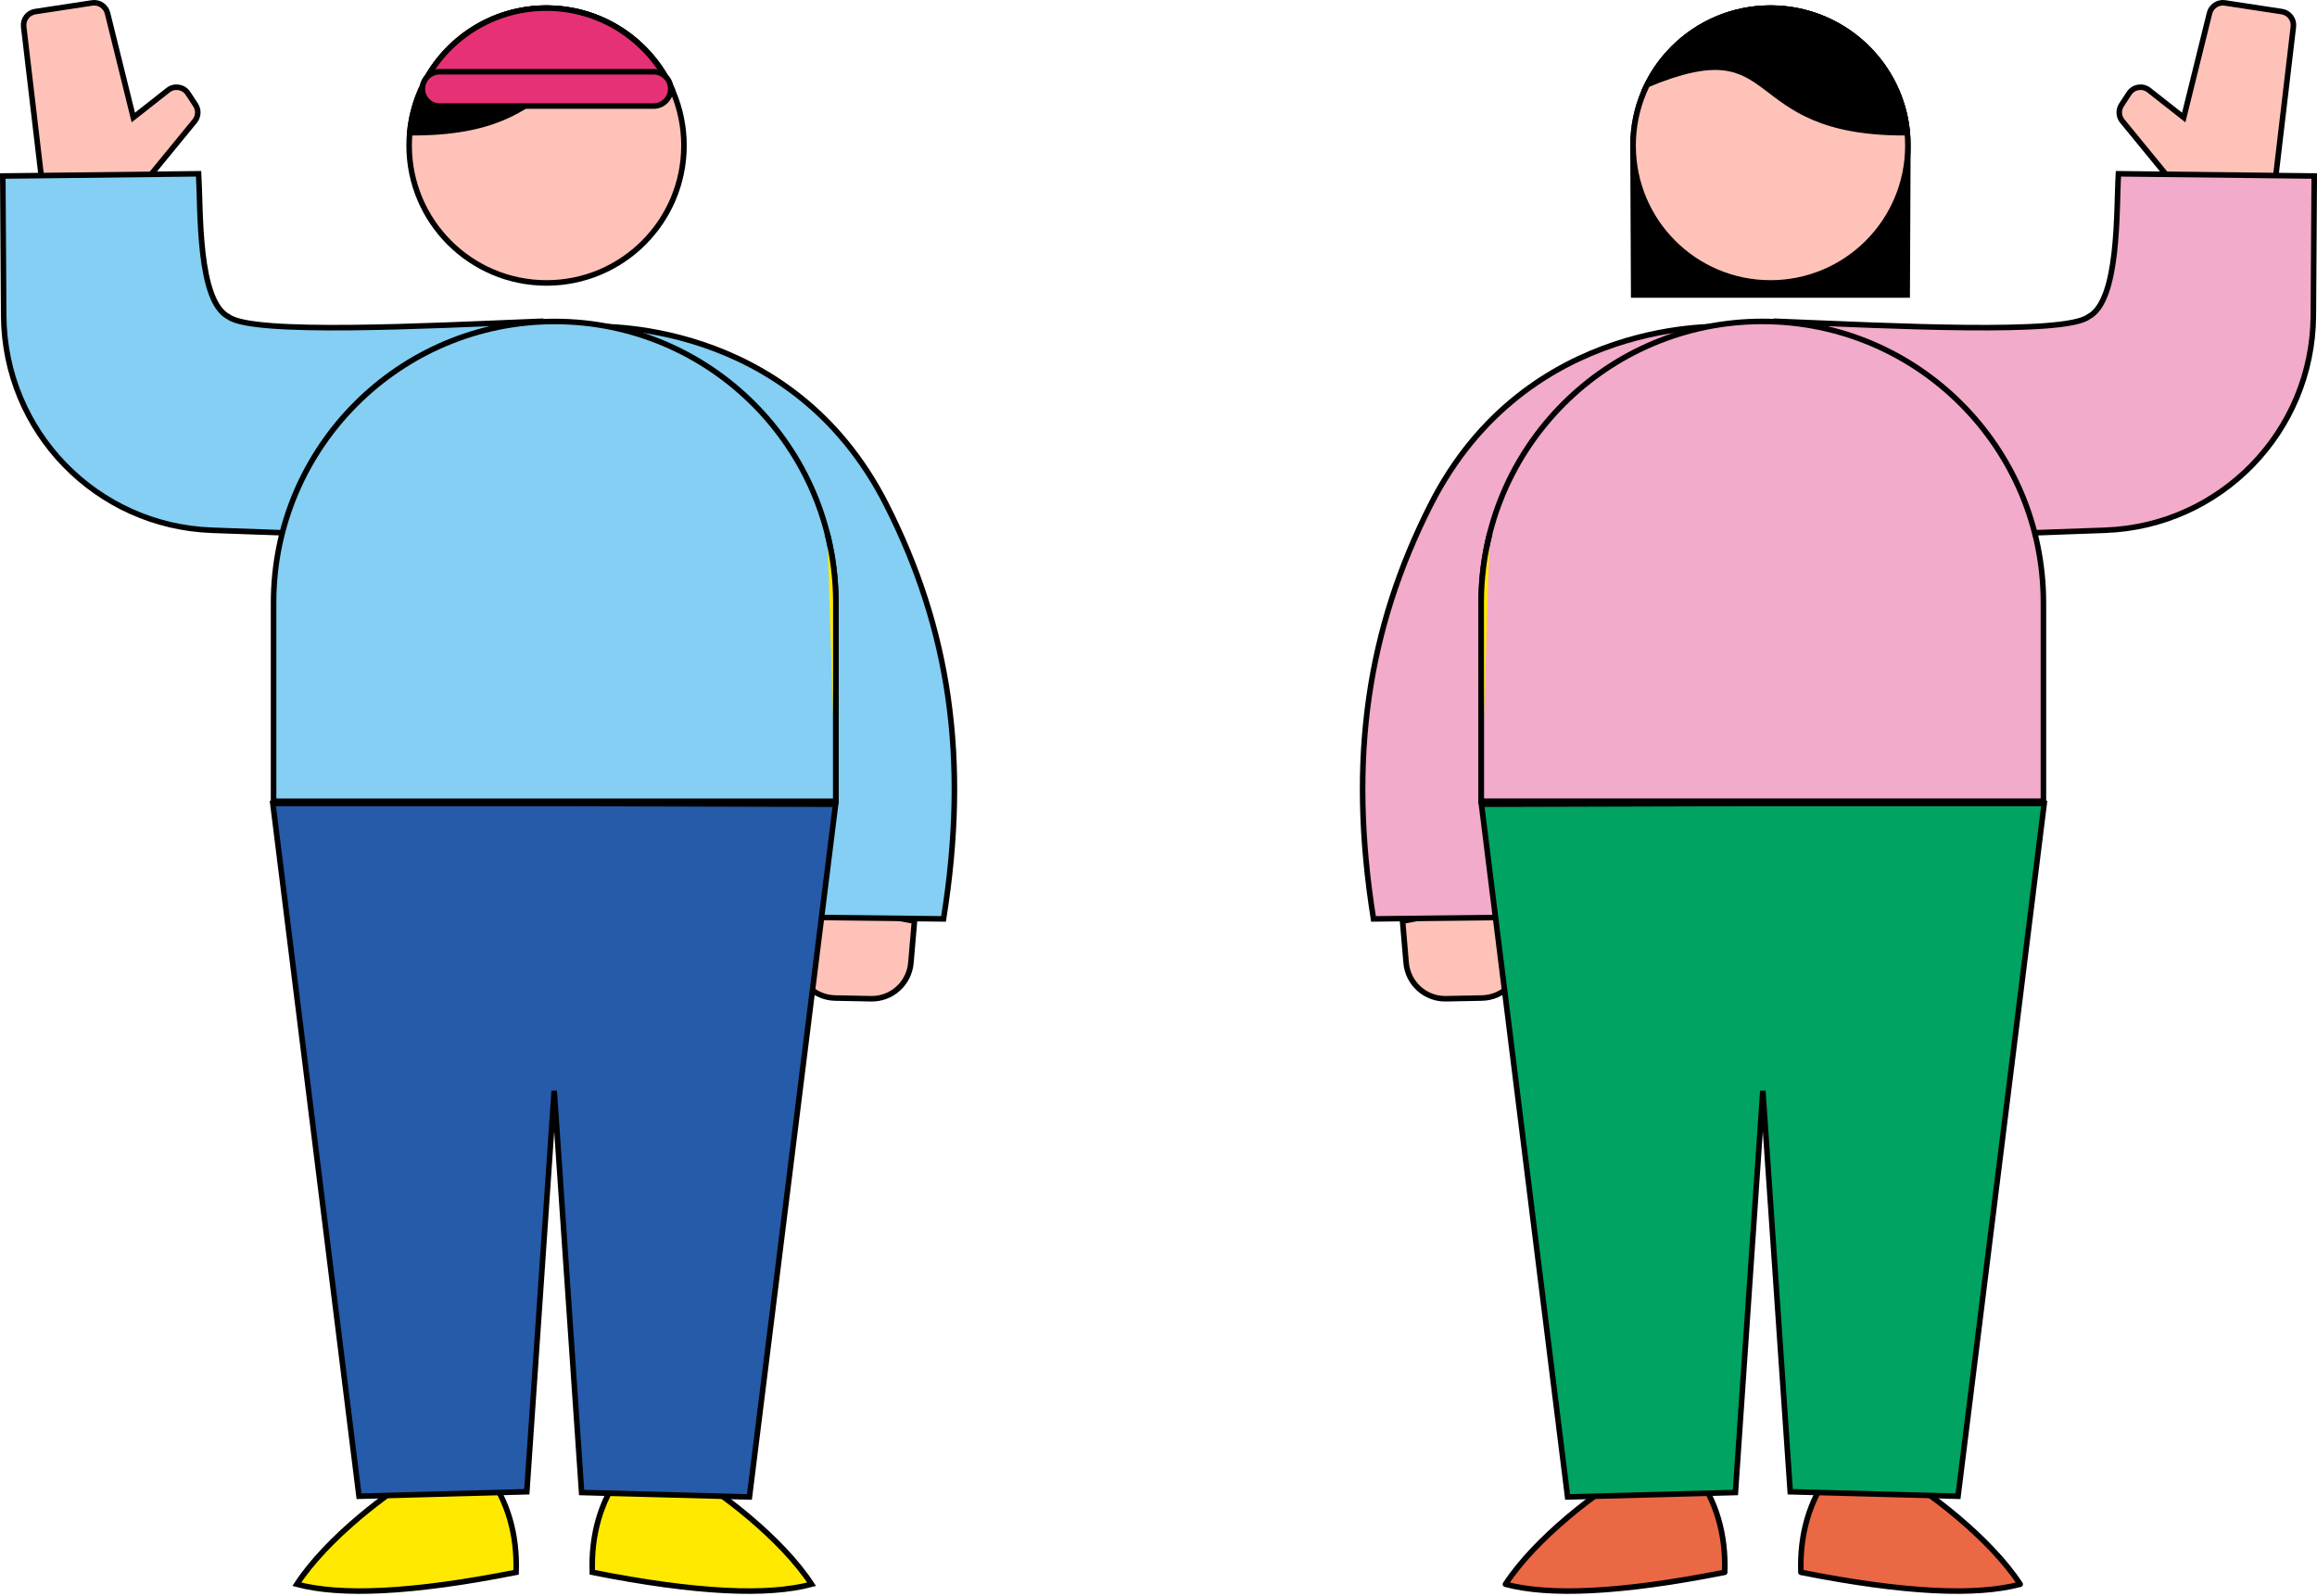 <svg fill="none" height="288" viewBox="0 0 418 288" width="418" xmlns="http://www.w3.org/2000/svg"><g stroke="#000"><path d="m253.033 166.175.643 7.528c.322 3.717 3.467 6.548 7.192 6.469l6.498-.129c3.817-.078 6.891-3.174 6.934-6.998l.078-7.113c.022-1.965-1.758-3.452-3.688-3.088l-17.664 3.331z" fill="#ffc2b8" stroke-linejoin="round"/><path d="m330.007 265.882c-3.567 4.968-5.347 10.851-5.111 17.764 18.972 3.767 31.703 4.246 39.559 2.151-5.383-8.256-16.684-16.956-23.147-20.451z" fill="#eb6844" stroke-linejoin="round"/><path d="m306.038 265.882c3.567 4.968 5.347 10.851 5.111 17.764-18.972 3.767-31.703 4.246-39.559 2.151 5.383-8.256 16.684-16.956 23.146-20.451z" fill="#eb6844" stroke-linejoin="round"/><path d="m311.364 58.929s-35.928-2.152-53.285 32.161c-11.294 22.324-14.933 45.614-10.293 74.679l35.12-.4 28.458-106.433z" fill="#f2abca" stroke-miterlimit="10"/><path d="m344.189 26.255c0-13.689-11.102-24.791-24.791-24.791s-24.791 11.101-24.791 24.791c0 .822.122 26.964.122 26.964h49.338s.122-26.142.122-26.964z" fill="#000" stroke-miterlimit="10"/><path d="m319.405 51.045c13.692 0 24.791-11.099 24.791-24.791s-11.099-24.791-24.791-24.791c-13.691 0-24.79 11.099-24.79 24.791s11.099 24.791 24.79 24.791z" fill="#ffc2b8" stroke-miterlimit="10"/><path d="m344.082 23.931c-1.172-12.603-11.773-22.467-24.683-22.467-8.443 0-15.905 4.225-20.38 10.673-.687.987-1.301 2.03-1.845 3.117 25.434-10.544 15.998 8.935 46.901 8.685z" fill="#000" stroke-miterlimit="10"/><path d="m314.488 144.945h54.299l-15.548 124.976-30.273-.808-4.94-72.327-4.946 72.463-30.274.8-15.548-124.968z" fill="#00a361" stroke-miterlimit="10"/><path d="m393.141 34.374-10.258-12.524c-.686-.836-.743-2.016-.157-2.917l1.365-2.087c.794-1.208 2.452-1.48 3.589-.586l6.276 4.939 4.654-18.822c.307-1.237 1.508-2.037 2.766-1.851l10.28 1.565c1.315.2 2.237 1.408 2.08 2.731l-3.489 29.623-17.12-.064z" fill="#ffc2b8" stroke-miterlimit="10"/><path d="m360.581 96.343 19.186-.686c20.866-.743 37.436-17.807 37.572-38.687l.164-25.22-35.327-.4c-.4 6.462.207 23.004-5.447 25.827-4.439 3.231-35.728 1.615-55.507.815z" fill="#f2abca" stroke-miterlimit="10"/><path d="m368.651 144.537h-101.443v-35.835c0-27.993 22.725-50.718 50.718-50.718s50.718 22.725 50.718 50.718v35.835z" fill="#f2abca" stroke-miterlimit="10"/></g><path d="m268.759 96.244c-1.008 3.989-1.544 8.164-1.544 12.467v35.835" fill="#ffe900"/><path d="m268.759 96.244c-1.008 3.989-1.544 8.164-1.544 12.467v35.835" stroke="#000" stroke-miterlimit="10"/><path d="m164.974 166.175-.644 7.528c-.321 3.717-3.467 6.548-7.191 6.469l-6.498-.129c-3.817-.078-6.891-3.174-6.934-6.998l-.078-7.113c-.022-1.965 1.758-3.452 3.688-3.088l17.664 3.331z" fill="#ffc2b8" stroke="#000" stroke-linejoin="round"/><path d="m87.999 265.882c3.567 4.968 5.347 10.851 5.111 17.764-18.972 3.767-31.703 4.246-39.559 2.151 5.383-8.256 16.684-16.956 23.146-20.451z" fill="#ffe900" stroke="#000" stroke-miterlimit="10"/><path d="m111.968 265.882c-3.567 4.968-5.347 10.851-5.111 17.764 18.972 3.767 31.703 4.246 39.559 2.151-5.382-8.256-16.684-16.956-23.146-20.451z" fill="#ffe900" stroke="#000" stroke-miterlimit="10"/><path d="m106.643 58.928s35.927-2.152 53.284 32.161c11.294 22.324 14.933 45.614 10.293 74.679l-35.12-.4-28.457-106.433z" fill="#84cff3" stroke="#000" stroke-miterlimit="10"/><path d="m98.601 51.043c13.691 0 24.79-11.099 24.79-24.791s-11.099-24.791-24.79-24.791c-13.691 0-24.791 11.099-24.791 24.791s11.099 24.791 24.791 24.791z" fill="#ffc2b8" stroke="#000" stroke-miterlimit="10"/><path d="m73.924 23.929c1.172-12.603 11.773-22.467 24.683-22.467 8.442 0 15.905 4.225 20.38 10.673.686.987 1.301 2.03 1.844 3.117-25.434-10.544-15.998 8.935-46.901 8.685z" fill="#000" stroke="#000" stroke-miterlimit="10"/><path d="m103.519 144.945h-54.299l15.548 124.976 30.273-.808 4.939-72.328 4.947 72.464 30.274.8 15.547-124.968z" fill="#255ba8" stroke="#000" stroke-miterlimit="10"/><path d="m24.865 34.374 10.258-12.524c.686-.836.743-2.016.157-2.917l-1.365-2.087c-.793-1.208-2.452-1.48-3.588-.586l-6.276 4.939-4.654-18.822c-.307-1.237-1.508-2.037-2.766-1.851l-10.279 1.565c-1.315.2-2.237 1.408-2.08 2.731l3.488 29.623 17.12-.064z" fill="#ffc2b8" stroke="#000" stroke-miterlimit="10"/><path d="m57.426 96.344-19.186-.686c-20.866-.744-37.436-17.807-37.572-38.687l-.164-25.22 35.327-.4c.4 6.462-.207 23.003 5.447 25.827 4.439 3.231 35.728 1.615 55.507.815z" fill="#84cff3" stroke="#000" stroke-miterlimit="10"/><path d="m100.073 57.992c27.994 0 50.718 22.725 50.718 50.718v35.835h-101.436v-35.835c0-27.993 22.725-50.718 50.718-50.718z" fill="#84cff3" stroke="#000" stroke-miterlimit="10"/><path d="m149.248 96.244c1.007 3.989 1.544 8.164 1.544 12.467v35.835" fill="#ffe900"/><path d="m149.248 96.244c1.007 3.989 1.544 8.164 1.544 12.467v35.835" stroke="#000" stroke-miterlimit="10"/><path d="m120.668 15.065c-4.089-8.071-12.453-13.603-22.117-13.603-9.665 0-18.028 5.533-22.117 13.603h44.241z" fill="#e63176" stroke="#000" stroke-linejoin="round"/><path d="m117.909 12.943h-38.616c-1.71 0-3.095 1.386-3.095 3.095 0 1.71 1.386 3.095 3.095 3.095h38.616c1.709 0 3.095-1.386 3.095-3.095 0-1.709-1.386-3.095-3.095-3.095z" fill="#e63176" stroke="#000" stroke-linejoin="round"/></svg>